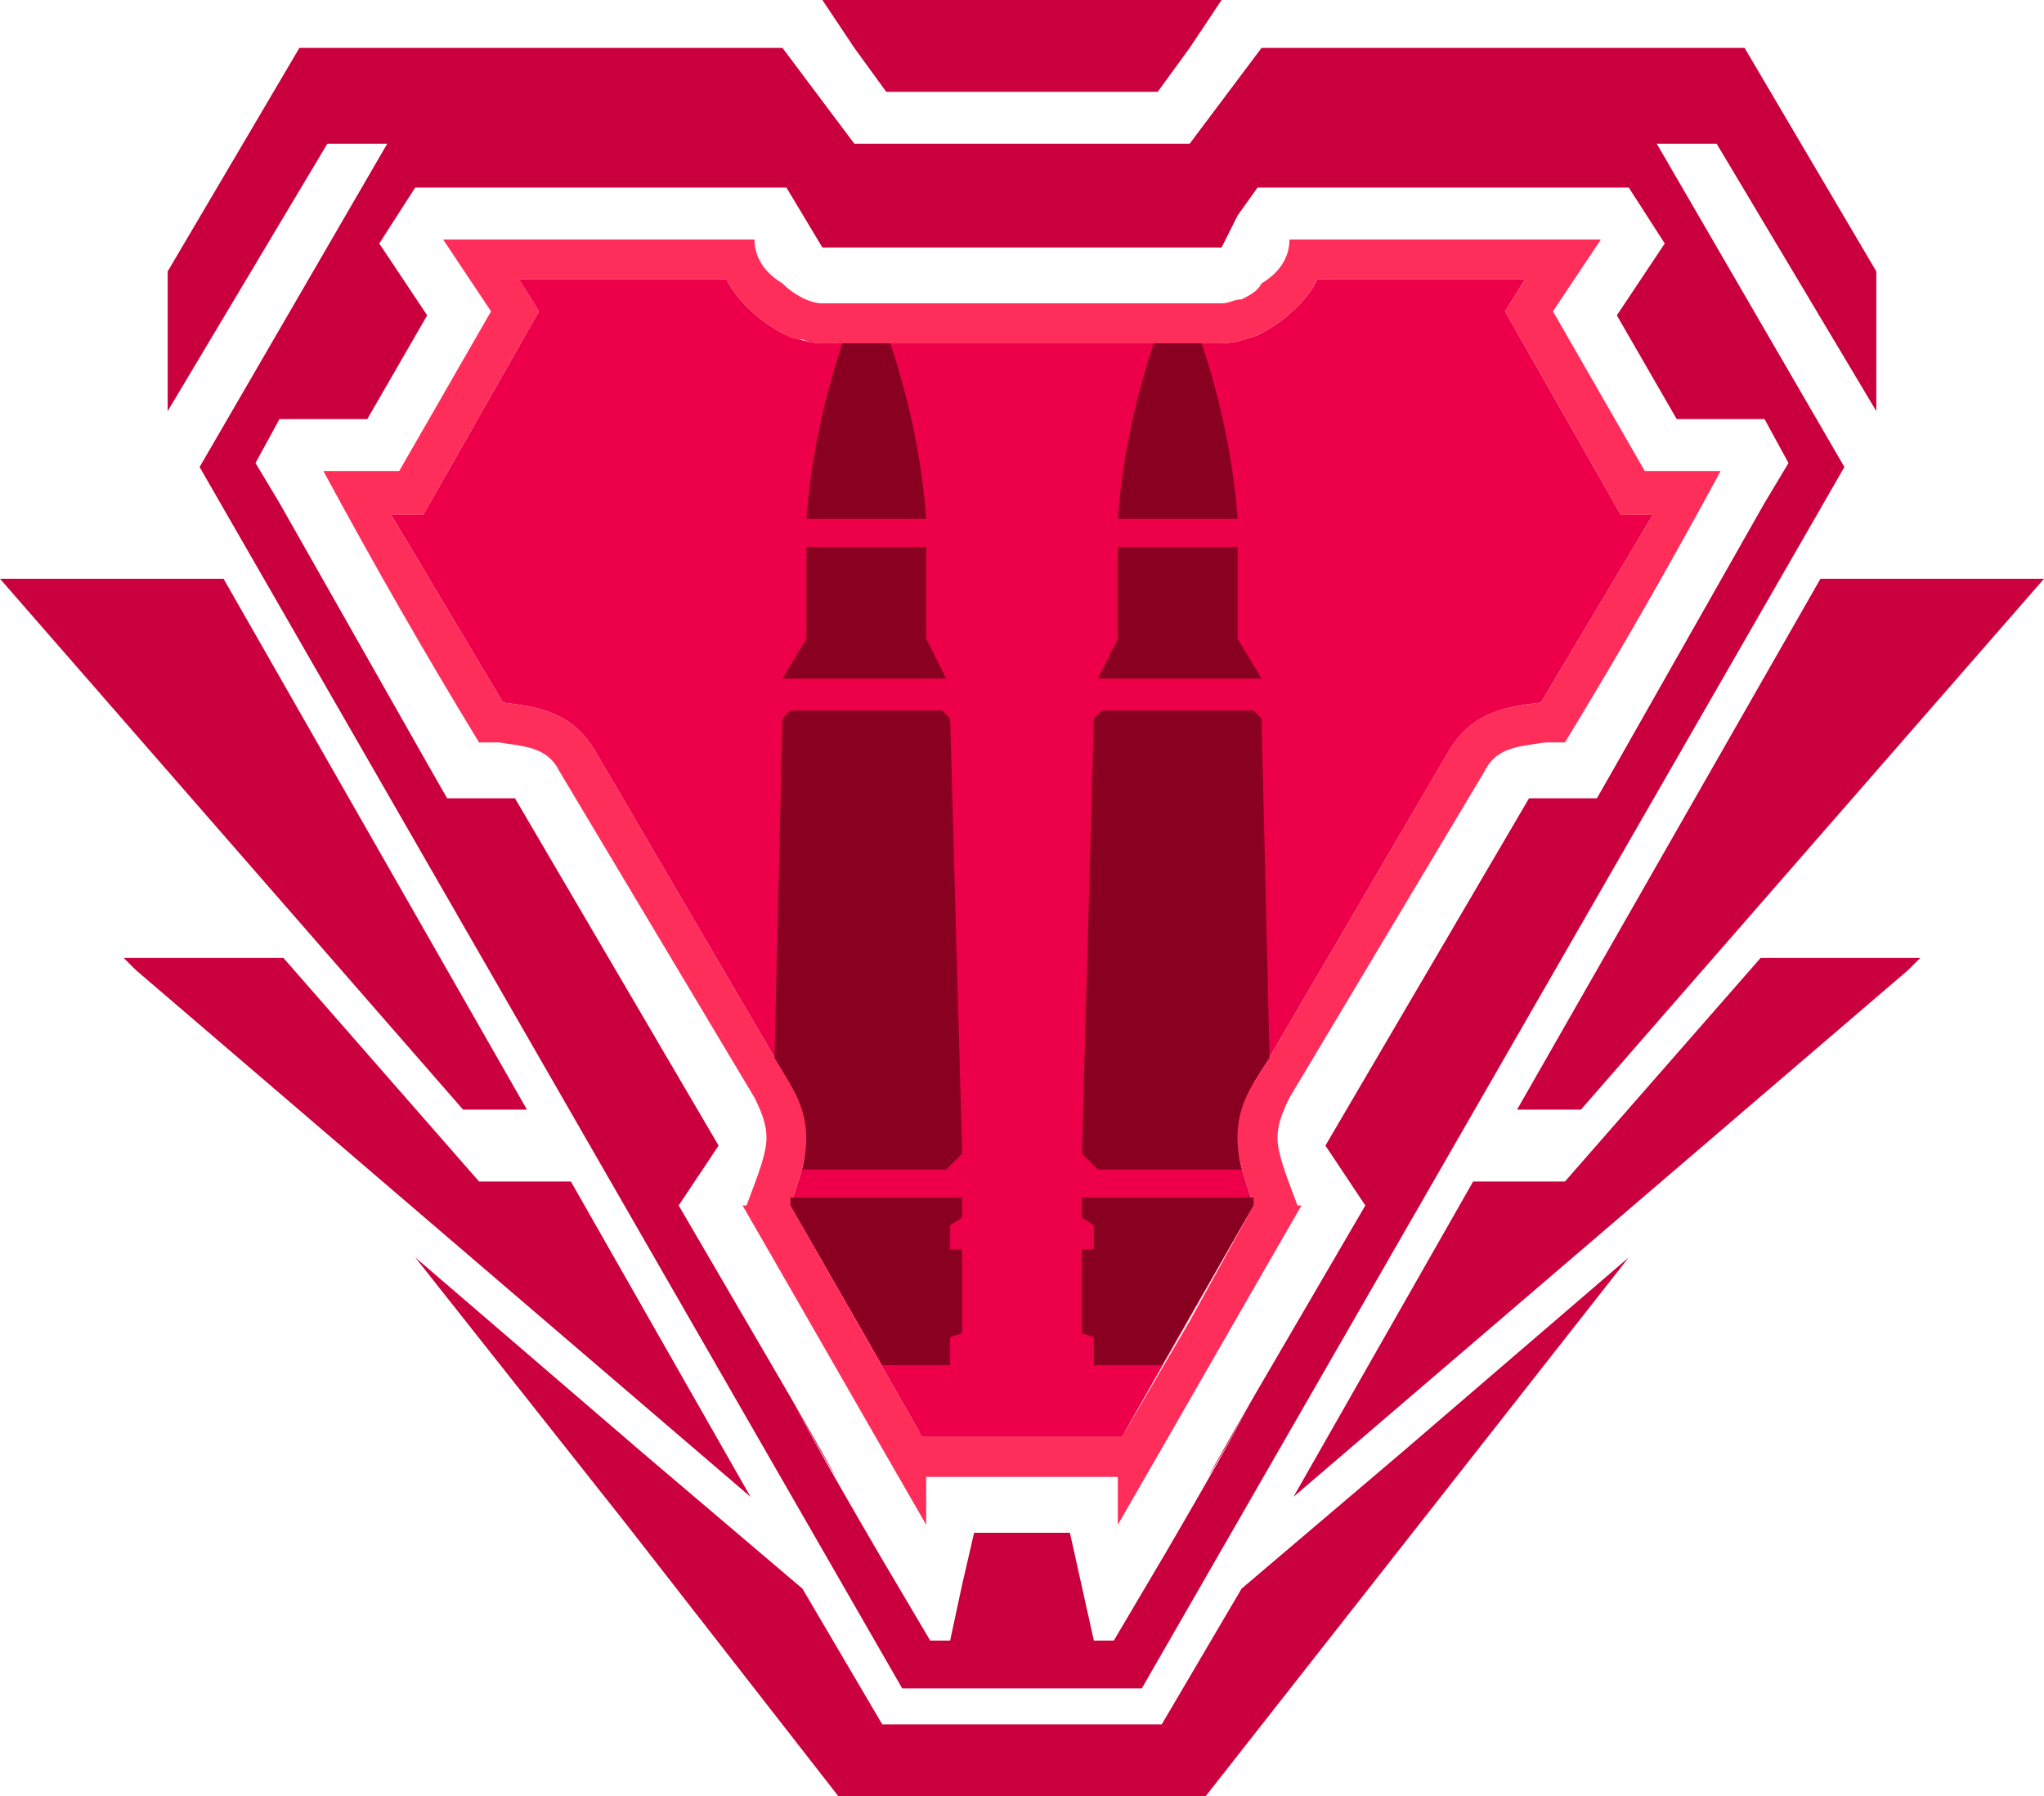 <?xml version="1.0" encoding="UTF-8"?>
<!DOCTYPE svg PUBLIC "-//W3C//DTD SVG 1.1//EN" "http://www.w3.org/Graphics/SVG/1.1/DTD/svg11.dtd">
<!-- Creator: CorelDRAW X8 -->
<svg xmlns="http://www.w3.org/2000/svg" xml:space="preserve" width="512px" height="450px" version="1.1" style="shape-rendering:geometricPrecision; text-rendering:geometricPrecision; image-rendering:optimizeQuality; fill-rule:evenodd; clip-rule:evenodd"
viewBox="0 0 512 450"
 xmlns:xlink="http://www.w3.org/1999/xlink">
 <defs>
  <style type="text/css">
   <![CDATA[
    .fil1 {fill:#8A0020}
    .fil2 {fill:#CA003E}
    .fil0 {fill:#CB013F}
    .fil3 {fill:#ED0049}
    .fil4 {fill:#FF2D59}
   ]]>
  </style>
 </defs>
 <g id="Layer_x0020_1">
  <g id="_1572945391968">
   <polygon class="fil0" points="456,145 512,145 396,278 380,278 "/>
   <polygon class="fil0" points="324,375 369,296 392,296 441,240 481,240 478,243 345,357 "/>
   <path class="fil1" d="M281 360c1,-2 1,-1 0,0l0 0z"/>
   <path class="fil2" d="M470 68l0 35 -40 -67 -15 0 47 81 -88 153 -88 153c-10,0 -20,0 -30,0 -10,0 -20,0 -30,0l-176 -306 47 -81 -15 0 -40 67 0 -35 33 -56 121 0 18 24c14,0 28,0 42,0 14,0 28,0 42,0l18 -24 121 0 33 56zm-273 -21l-93 0 -9 14 12 18 -15 26 -22 0 -6 11 6 10c13,23 25,44 38,67l4 7 17 0 51 87 -10 15 28 48c23,40 4,8 0,0l0 0c2,4 8,15 22,39l13 22 5 0 3 -14 3 -13c4,0 8,0 12,0 4,0 8,0 12,0l6 27 5 0 13 -22c14,-24 20,-35 22,-39l0 0c-4,8 -23,40 0,0l28 -48 -10 -15 51 -87 17 0 4 -7c13,-23 25,-44 38,-67l6 -10 -6 -11 -22 0 -15 -26 12 -18 -9 -14 -93 0 -5 7 -4 8c0,0 -25,0 -50,0 -25,0 -50,0 -50,0l-9 -15z"/>
   <path class="fil0" d="M290 23l8 -11 8 -12c-17,0 -33,0 -50,0 -17,0 -33,0 -50,0l8 12 8 11c12,0 23,0 34,0 11,0 22,0 34,0z"/>
   <path class="fil0" d="M201 398l-40 -34 -57 -49 53 67 53 68 1 0 1 0c15,0 30,0 45,0 15,0 30,0 45,0l106 -135 -57 49 -40 34 -10 17 -10 17c-11,0 -23,0 -35,0 -12,0 -24,0 -35,0l-20 -34zm-145 -253l-56 0 116 133 16 0 -76 -133zm132 230l-45 -79 -23 0 -49 -56 -40 0 3 3 133 114 21 18z"/>
   <path class="fil1" d="M231 360c-1,-2 -1,-1 0,0l0 0z"/>
   <path class="fil3" d="M330 70l52 0 -5 8 29 51 8 0 -28 47 0 0c-8,1 -17,2 -23,12l-48 82c-2,2 -3,5 -4,7 -3,8 0,16 3,25l-33 58 0 0 0 0c-17,0 -33,0 -50,0l0 0 0 0 -33 -58c3,-9 6,-17 3,-25 -1,-2 -2,-5 -4,-7l-48 -82c-6,-10 -15,-11 -23,-12l0 0 -28 -47 8 0 29 -51 -5 -8 52 0c3,6 9,11 15,14 3,1 6,2 9,2l0 0c33,0 67,0 100,0l0 0c3,0 6,-1 9,-2 6,-3 12,-8 15,-14z"/>
   <path class="fil4" d="M206 76c-3,0 -7,-2 -10,-5 -5,-3 -7,-7 -7,-11l-78 0 12 18 -23 40 -19 0c13,24 25,45 39,68 1,0 1,0 5,0 6,1 12,1 15,7l49 82c2,4 3,7 3,10 0,4 -2,9 -5,17l-1 0c15,26 31,54 46,80l0 -6 0 -6c8,0 16,0 24,0 8,0 16,0 24,0l0 12c15,-26 31,-54 46,-80l-1 0c-3,-8 -5,-13 -5,-17 0,-3 1,-6 3,-10l49 -82c3,-6 9,-6 15,-7 4,0 4,0 5,0 14,-23 26,-44 39,-68l-19 0 -23 -40 12 -18 -78 0c0,4 -2,8 -7,11 -1,2 -3,3 -5,4 -2,0 -3,1 -5,1 -17,0 -33,0 -50,0 -17,0 -33,0 -50,0zm25 284l-33 -58c3,-9 6,-17 3,-25 -1,-2 -2,-5 -4,-7l-48 -82c-6,-10 -15,-11 -23,-12l0 0 -28 -47 8 0 29 -51 -5 -8 52 0c3,6 9,11 15,14 1,1 3,1 4,1 2,1 4,1 5,1l0 0 0 0c17,0 33,0 50,0 17,0 33,0 50,0l0 0 0 0c3,0 6,-1 9,-2 6,-3 12,-8 15,-14l52 0 -5 8 29 51 8 0 -28 47 0 0c-8,1 -17,2 -23,12l-48 82c-2,2 -3,5 -4,7 -3,8 0,16 3,25l-16 29 -17 29c-8,0 -17,0 -25,0 -8,0 -17,0 -25,0z"/>
   <path class="fil1" d="M295 170c-7,0 -14,0 -20,0l5 -10 0 -23c10,0 20,0 30,0l0 23 6 10c-7,0 -14,0 -21,0zm23 95c-6,9 -10,15 -7,28l-36 0 -4 -4 3 -109 2 -2c0,0 38,0 38,0l2 2 2 85zm-4 35c0,1 0,1 0,2l-23 40 -17 0 0 -7 -3 -1 0 -21 3 0 0 -6 -3 -2 0 -5 43 0zm-93 42l-23 -40c0,-1 0,-1 0,-2l43 0 0 5 -3 2 0 6 3 0 0 21 -3 1 0 7 -17 0zm-20 -49c2,-9 1,-15 -4,-23l-3 -5 2 -85 2 -2c0,0 38,0 38,0l2 2 3 109 -4 4 -36 0zm10 -207l12 0c5,15 8,30 9,44l-30 0c1,-14 4,-29 9,-44zm78 0l12 0c5,15 8,30 9,44l-30 0c1,-14 4,-29 9,-44zm-72 84c-7,0 -14,0 -21,0l6 -10 0 -23c10,0 20,0 30,0l0 23 5 10c-6,0 -13,0 -20,0z"/>
  </g>
 </g>
</svg>
